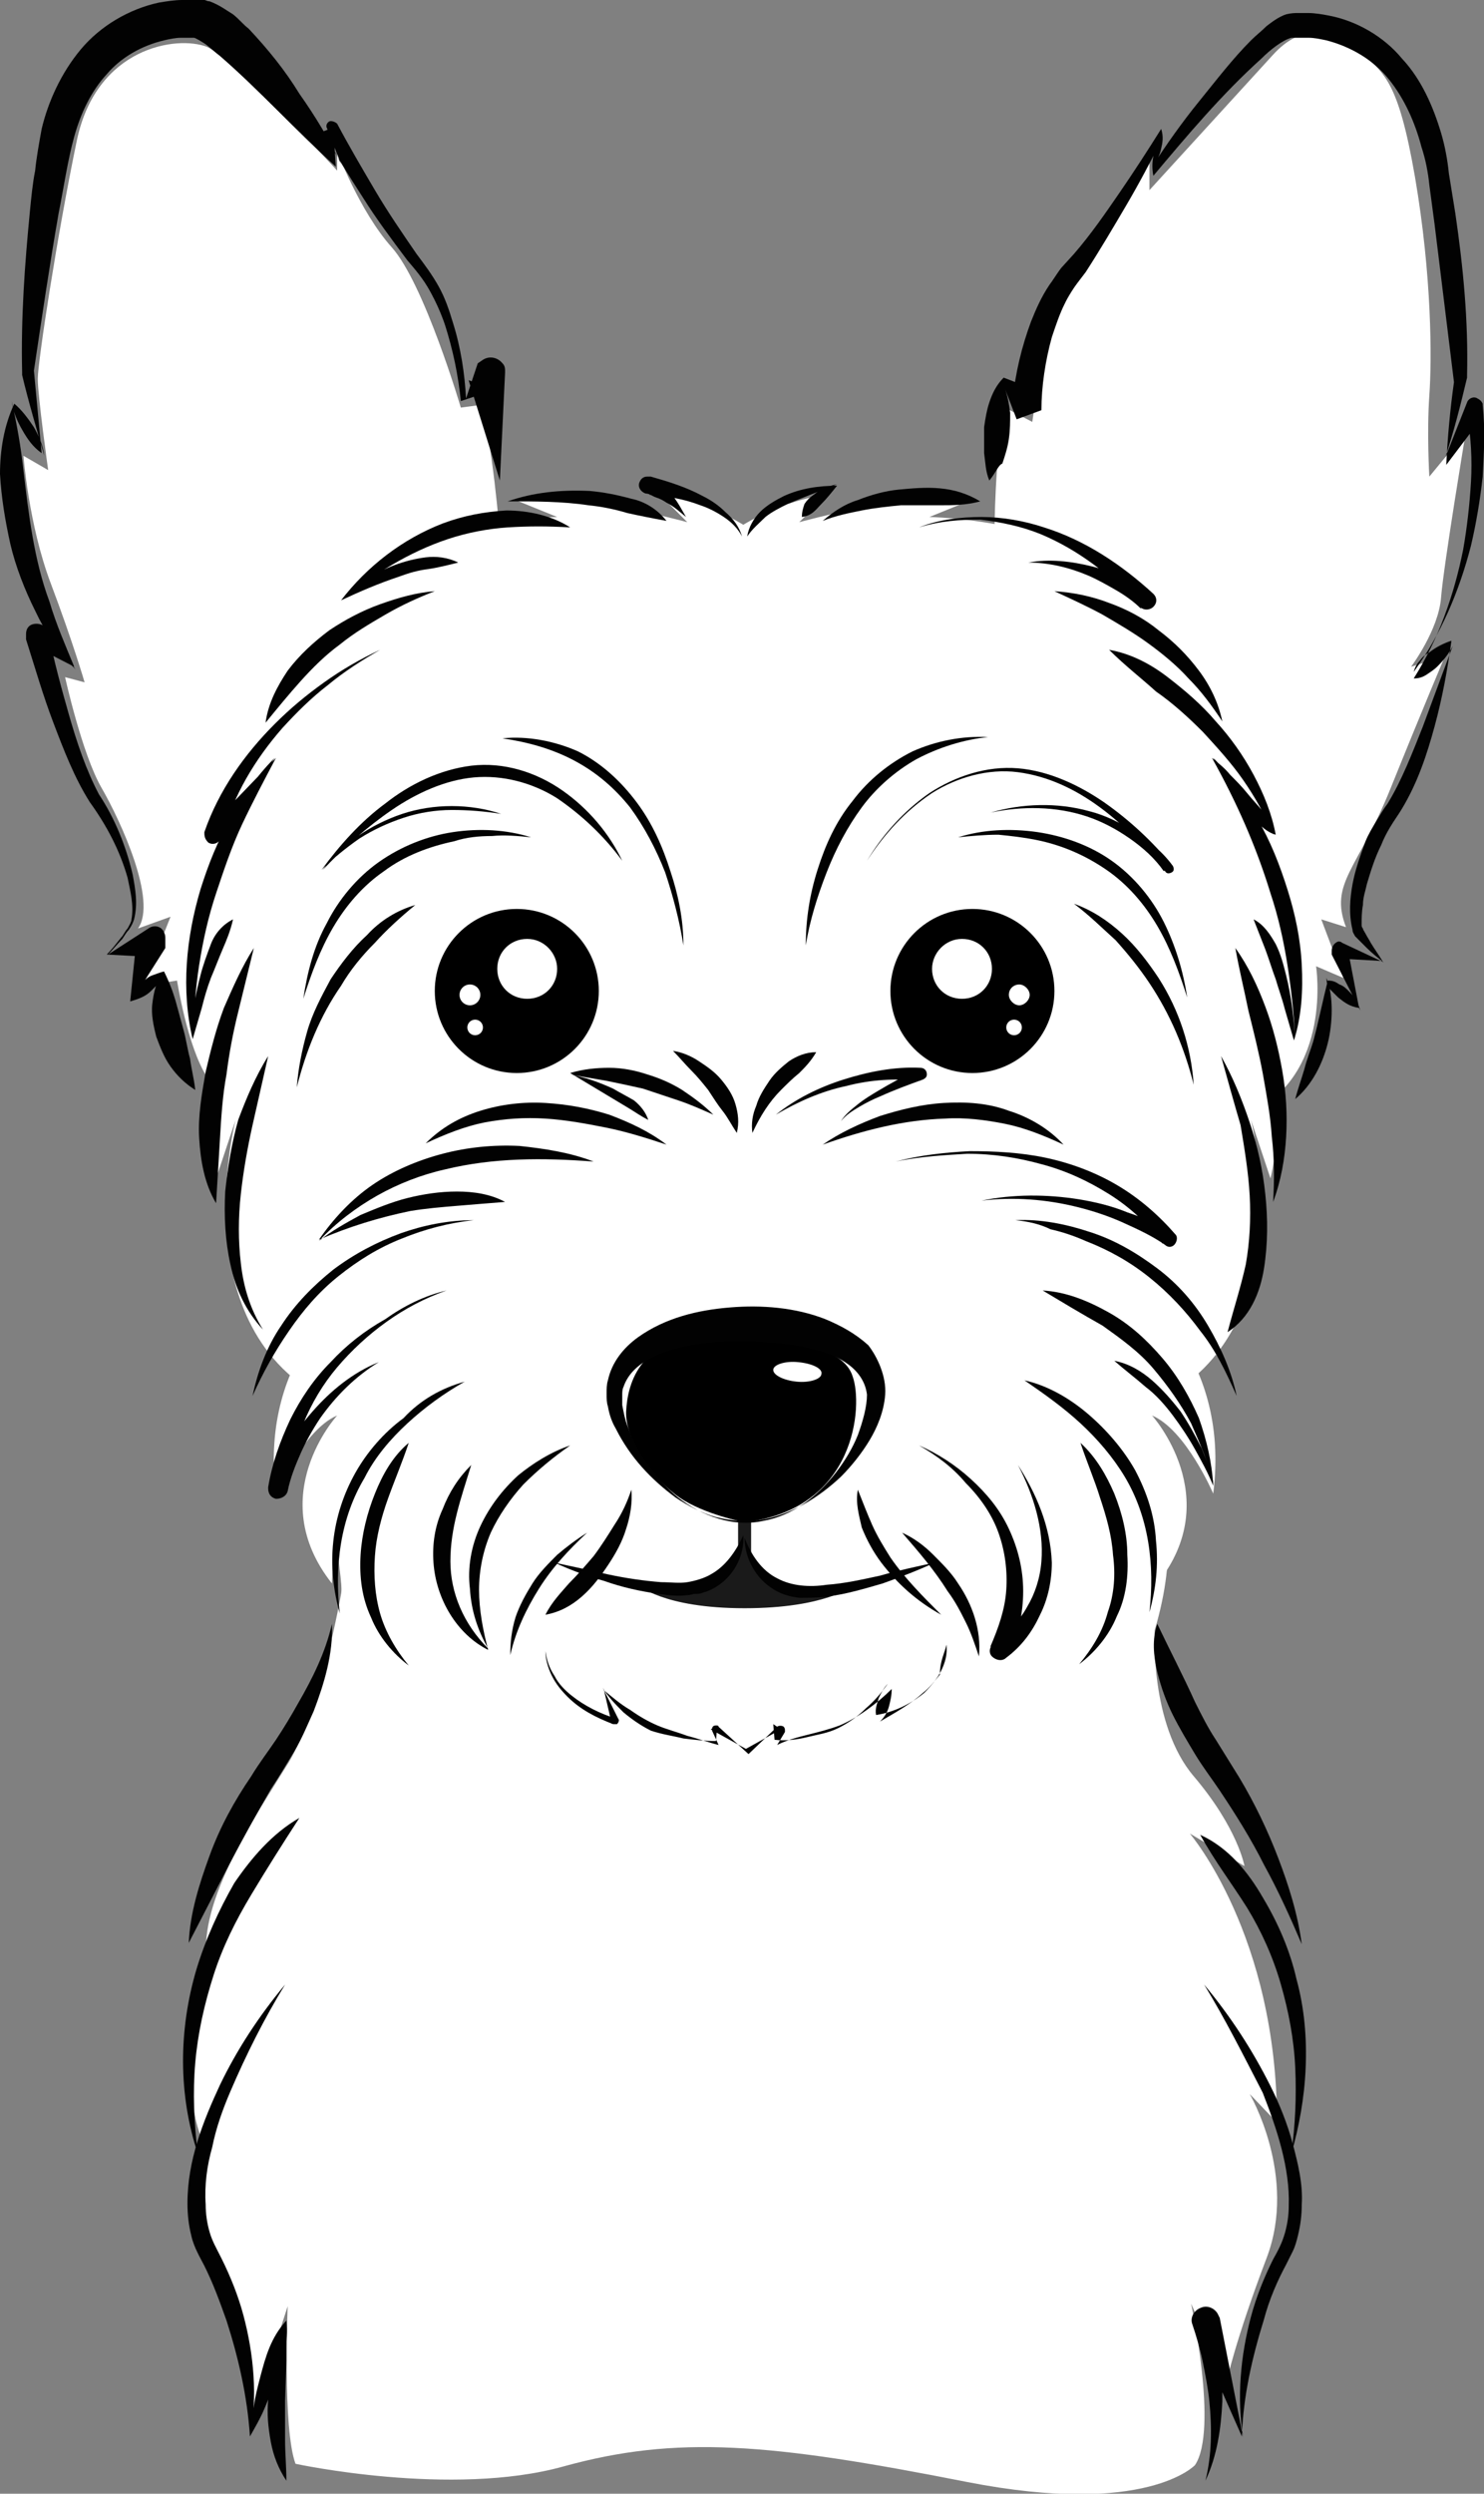 <?xml version="1.0" encoding="utf-8"?>
<!-- Generator: Adobe Illustrator 24.0.2, SVG Export Plug-In . SVG Version: 6.00 Build 0)  -->
<svg version="1.1" id="Layer_1" xmlns="http://www.w3.org/2000/svg" xmlns:xlink="http://www.w3.org/1999/xlink" x="0px" y="0px"
	 viewBox="0 0 114 191.5" style="enable-background:new 0 0 114 191.5;" xml:space="preserve">
<rect x="0" y="0" width="114" height="191.5" fill="#808080" stroke="none"/>
<style type="text/css">
	.st0{fill:#FFFFFF;}
	.st1{fill:#1A1A1A;}
	.st2{fill:#020202;}
</style>
<g>
	<path class="st0" d="M22.7,189.2c-1-2.7-0.6-12.1-0.6-12.1l-2.8,8.7c0,0-0.2-8.5-2.5-12.4c-2.4-3.9-1-8.4-1-8.4
		c-2.7-5.7,0.1-14.4,0.1-14.4c-0.7-4.6,3.7-11.1,6.3-15.3c2.5-4.2,4-12.9,4-12.9c0.3-1.3-1.8-8.2,1-13.8h58.2c0,0,6.9,4.5,3.3,16.6
		c0,0-0.4,7.2,3,11.2s3.9,6.9,3.9,6.9l-4.2-2.5c0,0,6.7,7.8,6.7,22.2l-2.1-2.2c0,0,3.7,6.3,1.3,12.6s-3.1,9.6-3.1,9.6l-2.7-6.1
		c0,0,2.1,9.7,0.3,12.4c0,0-3.7,4-17.5,1.3c-15.2-3-22.3-3.6-31-1.2C34.7,191.8,22.7,189.2,22.7,189.2z"/>
	<g>
		<path class="st0" d="M76.4,40.8c0,0,0-5.7,0.8-9.5l2.1,1.1c0,0,0.8-6.1,2.6-9.3c1.9-3.2,6.4-10.6,6.4-10.6v2.1
			c0,0,7.4-8.1,9.5-10.4s4.3-2.1,6.4-0.4s3.2,2.3,4.5,9.8c1.3,7.6,1.3,14,1.1,16.8s0,6.2,0,6.2l2.8-3.4c0,0-1.7,10.2-1.9,12.7
			s-2.3,5.3-2.3,5.3l2.6-0.8c0,0-1.7,4-4.2,10.2s-4.7,7.2-3.4,10.6l-1.9-0.6l1.7,4.5l-2.1-0.9c0,0,1.3,8.3-5.1,11.3L76.4,40.8z"/>
		<path class="st0" d="M38.4,41.1c0,0-0.6-7.6-1.5-10l-1.5,0.2c0,0-2.8-9.5-5.3-12.3s-4.2-7.4-4.2-7.4v1.5c0,0-7.8-8.5-10-9.5
			c-2.3-0.9-8.5,0-10,7.2s-3,17-3,18.3s0.8,7,0.8,7L1.8,35c0,0,0.4,5.3,2.1,9.8s2.6,7.6,2.6,7.6L5,52c0,0,1.3,5.9,2.8,8.5
			s4.3,8.7,2.8,10.8l2.5-0.9L11,75.7l2.6-0.4c0,0,0.8,5.1,2.3,7.4s5.3,6.8,5.3,6.8L38.4,41.1z"/>
		<path class="st0" d="M40.9,115.9c0,0-1.9,11.8,5.8,15.5l-0.7-2.5c0,0,3.7,3.6,8.7,4.2l-0.7-2l3.1,2.6l3.1-2.4l-0.4,1.5
			c0,0,4.7-0.3,8.4-3.8l-0.4,1.9c0,0,6.3-1.2,5.6-15.5L40.9,115.9z"/>
		<path class="st0" d="M94.8,61.4l3.2,2.5C96.3,58.8,86.8,51,86.8,51l6.8,3.6C91,45.7,79,43.3,79,43.3c3.2-0.6,6.4,1.1,6.4,1.1
			c-3.6-4.5-14-4.7-14-4.7l3.2-1.3c-4.2-0.8-13.2,1.7-13.2,1.7l2.1-2.1c-3.4,0.4-6.4,2.3-6.4,2.3s-3-1.9-6.4-2.3l2.1,2.1
			c0,0-9.1-2.5-13.2-1.7l3.2,1.3c0,0-10.4,0.2-14,4.7c0,0,3.2-1.7,6.4-1.1c0,0-11.9,2.5-14.6,11.3l6.8-3.6c0,0-9.5,7.8-11.2,12.9
			l3.2-2.5c0,0-4.9,11.5-4.5,17l3.6-6.6c0,0-3.8,10.4-1.9,18.7l1.5-4.5c0,0-4.2,16.1,7.2,21.6h31.9h31.7c11.3-5.5,7.2-21.6,7.2-21.6
			l1.5,4.5c1.9-8.3-1.9-18.7-1.9-18.7l3.6,6.6C99.7,72.9,94.8,61.4,94.8,61.4z"/>
		<path class="st0" d="M86.8,98.8c3.4,1.3,7.2,5.9,7.2,5.9C88.7,92.4,76.8,92,76.8,92c6.4-1.1,12.7,2.6,12.7,2.6
			c-5.3-7.9-18.7-6.1-18.7-6.1c3.2-1.9,9.8-1.7,9.8-1.7c-7-5.9-16.8-0.4-16.8-0.4c1.3-2.5,6.4-4.2,6.4-4.2c-4.9-0.4-9.6,2.3-9.6,2.3
			l2.8-3c-3.8,1.3-6.2,5.5-6.2,5.5s-2.4-4.2-6.2-5.5l2.8,3c0,0-4.7-2.6-9.6-2.3c0,0,5.1,1.7,6.4,4.2c0,0-9.8-5.5-16.8,0.4
			c0,0,6.6-0.2,9.8,1.7c0,0-13.4-1.9-18.7,6.1c0,0,6.2-3.8,12.7-2.6c0,0-11.9,0.4-17.2,12.7c0,0,3.8-4.5,7.2-5.9
			c0,0-7.8,4.9-6.4,15.9c0,0,2.1-4.9,4.7-6c0,0-5.7,6.2-0.4,12.9c0,0,0-7.2,4.3-9.8c0,0-5.3,11,1.1,15.3c0,0-2.1-7.8,2.1-11.7
			c0,0-3.6,6.4,1.7,9.8c0,0-1.9-5.5,0.9-8.5c0,0-2.3,7.2,1.7,10c0,0,0.6-3.8,1.9-5.1c0,0-0.6,3.2,0,4.3c0,0,7.6-3.4,9.1-9.5
			c0,0-1.5,6.6-2.8,7.6c0,0,9-7.6,11.7-7.1c2.6-0.6,11.7,7.1,11.7,7.1c-1.3-0.9-2.8-7.6-2.8-7.6c1.5,6.1,9.1,9.5,9.1,9.5
			c0.6-1.1,0-4.3,0-4.3c1.3,1.3,1.9,5.1,1.9,5.1c4-2.8,1.7-10,1.7-10c2.8,3,0.9,8.5,0.9,8.5c5.3-3.4,1.7-9.8,1.7-9.8
			c4.2,4,2.1,11.7,2.1,11.7c6.4-4.3,1.1-15.3,1.1-15.3c4.3,2.6,4.3,9.8,4.3,9.8c5.3-6.6-0.4-12.9-0.4-12.9c2.6,1.1,4.7,6,4.7,6
			C94.6,103.7,86.8,98.8,86.8,98.8z"/>
		<path class="st1" d="M56.7,116.8v2.5c0,0-1.5,4.1-7.7,2.4c0,0,1.9,1.8,8.2,1.8c6.2,0,8.3-1.7,8.3-1.7s-5.7,2.1-7.8-2.4v-2.7
			L56.7,116.8z"/>
		<path d="M57.2,116.9c0,0-3.1-0.6-5-1.9s-4.2-4.4-4.1-6.6s1.1-5.9,6.8-5.8s9.9,0.8,10.6,3.1C66.3,107.9,65.8,115.9,57.2,116.9z"/>
		<path class="st0" d="M63.1,105.5c0,0.4-0.9,0.7-1.9,0.6s-1.8-0.5-1.8-0.9s0.9-0.7,1.9-0.6C62.4,104.7,63.2,105.1,63.1,105.5z"/>
	</g>
	<g>
		<g>
			<circle cx="39.7" cy="76.1" r="6.3"/>
			<path class="st0" d="M42.8,74.4c0,1.3-1,2.3-2.3,2.3s-2.3-1-2.3-2.3s1-2.3,2.3-2.3S42.8,73.2,42.8,74.4z"/>
			<circle class="st0" cx="36.1" cy="76.4" r="0.8"/>
			<circle class="st0" cx="36.5" cy="78.9" r="0.6"/>
		</g>
		<g>
			<path class="st2" d="M68,107.1c-0.1,1.3-0.6,2.5-1.2,3.5s-1.4,2-2.2,2.8c-1.7,1.6-3.8,2.9-6.1,3.3c-1.1,0.2-2.3,0.1-3.5-0.2
				c-1.1-0.3-2.2-0.9-3.1-1.5c-1.9-1.4-3.5-3.1-4.6-5.3c-0.3-0.5-0.5-1.1-0.6-1.7c-0.1-0.3-0.1-0.6-0.1-1c0-0.3,0-0.7,0.1-1
				c0.3-1.4,1.2-2.5,2.3-3.3c2.1-1.5,4.6-2.1,7.1-2.3c2.4-0.2,5,0,7.3,0.9c1.2,0.5,2.3,1.1,3.3,2C67.4,104.2,68.1,105.7,68,107.1
				L68,107.1z M66.6,107.1c-0.1-0.9-0.6-1.7-1.4-2.3c-0.8-0.6-1.8-1-2.8-1.2c-1-0.3-2.1-0.4-3.2-0.5c-0.5,0-1.1-0.1-1.6-0.1h-0.8
				c-0.3,0-0.5,0-0.8,0c-2.2,0.1-4.4,0.4-6.2,1.4c-0.9,0.5-1.6,1.2-1.9,2.1c-0.1,0.2-0.1,0.4-0.1,0.7c0,0.2,0,0.5,0,0.7
				c0.1,0.5,0.2,1.1,0.4,1.6c0.4,1.1,0.9,2.1,1.6,3s1.4,1.8,2.3,2.5c1.8,1.4,4.2,2.3,6.5,1.8c2.3-0.4,4.2-1.9,5.6-3.7
				c0.7-0.9,1.3-1.9,1.7-2.9C66.3,109.1,66.6,108,66.6,107.1L66.6,107.1z"/>
			<path class="st2" d="M54.8,85.6c-0.9-0.4-1.8-0.8-2.7-1.1c-0.9-0.3-1.8-0.6-2.7-0.9c-0.9-0.2-1.8-0.4-2.8-0.6l-2.9-0.5l0,0l0,0
				c1.2,0.2,2.3,0.6,3.4,1.1c0.5,0.3,1.1,0.6,1.6,0.9c0.5,0.4,0.9,0.9,1.1,1.5l0,0l0,0c-0.6-0.3-1-0.6-1.5-0.9s-1-0.6-1.5-0.9
				c-1-0.6-2-1.2-3-1.8l0,0l0,0l0,0c1-0.3,2-0.4,3-0.4s2,0.2,2.9,0.5c1,0.3,1.9,0.7,2.7,1.2C53.3,84.3,54.1,84.9,54.8,85.6
				L54.8,85.6L54.8,85.6z"/>
			<path class="st2" d="M51.2,87.9c-1.5-0.5-3.1-1-4.6-1.3s-3.1-0.6-4.7-0.7s-3.1,0-4.7,0.3c-1.5,0.3-3,0.9-4.5,1.6l0,0l0,0
				c1.2-1.2,2.6-2,4.2-2.5s3.3-0.7,5-0.6s3.3,0.4,4.9,0.9C48.4,86.2,49.9,86.9,51.2,87.9L51.2,87.9L51.2,87.9z"/>
			<path class="st2" d="M45.6,89.2c-3.9-0.3-7.7-0.3-11.4,0.6c-1.8,0.4-3.6,1.1-5.2,2s-3.2,2.1-4.5,3.5l0,0l0,0c1-0.8,2.1-1.4,3.2-2
				c1.2-0.5,2.4-1,3.6-1.3c1.2-0.3,2.5-0.5,3.8-0.5s2.6,0.2,3.7,0.8l0,0l0,0c-1.3,0.1-2.5,0.2-3.7,0.3c-1.2,0.1-2.4,0.2-3.6,0.4
				c-2.4,0.5-4.7,1.2-7,2.2l0,0l0,0l0,0c1.1-1.6,2.5-3.1,4.1-4.2s3.5-1.9,5.4-2.4s3.9-0.7,5.9-0.6C41.8,88.2,43.8,88.5,45.6,89.2
				L45.6,89.2L45.6,89.2z"/>
			<path class="st2" d="M36.4,93.7c-1.9,0.2-3.8,0.7-5.5,1.4c-1.8,0.7-3.4,1.7-4.9,2.9c-1.5,1.2-2.7,2.6-3.8,4.2
				c-1.1,1.6-2,3.2-2.8,5l0,0l0,0c0.4-1.9,1.1-3.8,2.2-5.4c1.1-1.7,2.5-3.1,4-4.3c1.6-1.2,3.3-2.1,5.2-2.8
				C32.5,94.1,34.4,93.7,36.4,93.7L36.4,93.7L36.4,93.7z"/>
			<path class="st2" d="M34.3,99.1c-1.7,0.6-3.2,1.4-4.6,2.4s-2.7,2.2-3.8,3.5c-2.2,2.6-3.5,5.9-3.8,9.3l0,0l-1.4-0.3
				c0.4-1.1,0.9-2,1.4-3c0.5-0.9,1.2-1.8,1.9-2.6c1.4-1.6,3.1-3,5.1-3.8l0,0l0,0c-1.8,1.1-3.3,2.6-4.5,4.3c-0.6,0.9-1.1,1.8-1.5,2.7
				c-0.4,0.9-0.8,1.9-1,2.9c-0.1,0.4-0.5,0.6-0.9,0.6c-0.4-0.1-0.6-0.4-0.6-0.8v-0.1l0,0c0.3-1.8,0.9-3.5,1.7-5.2
				c0.8-1.6,1.8-3.1,3.1-4.4c1.2-1.3,2.6-2.4,4.2-3.3C31,100.3,32.6,99.5,34.3,99.1L34.3,99.1L34.3,99.1z"/>
			<path class="st2" d="M35.7,106.1c-1.6,0.9-3.1,2-4.4,3.2s-2.5,2.6-3.3,4.2c-0.9,1.5-1.5,3.2-1.8,5s-0.3,3.6-0.1,5.4l0,0l0,0
				c-0.5-1.8-0.7-3.6-0.5-5.5s0.8-3.7,1.7-5.3c0.9-1.6,2.2-3.1,3.7-4.2C32.3,107.5,33.9,106.6,35.7,106.1
				C35.7,106,35.7,106,35.7,106.1C35.7,106,35.7,106.1,35.7,106.1z"/>
			<path class="st2" d="M43.8,111c-1.3,0.9-2.5,1.9-3.6,3c-1,1.1-1.9,2.4-2.5,3.7c-0.6,1.4-0.9,2.9-0.9,4.4s0.3,3.1,0.7,4.6l0,0l0,0
				l0,0c-2.4-1.2-4-3.9-4.2-6.7c-0.1-1.4,0.1-2.8,0.7-4.1c0.5-1.3,1.2-2.4,2.2-3.4l0,0l0,0c-0.4,1.3-0.8,2.5-1.1,3.7
				s-0.5,2.4-0.5,3.7c0,2.4,1,4.8,2.9,6.7l0,0l0,0c-0.8-1.4-1.3-2.9-1.4-4.6c-0.2-1.6,0.1-3.3,0.8-4.8s1.7-2.8,2.9-3.9
				C40.9,112.4,42.3,111.5,43.8,111L43.8,111L43.8,111z"/>
			<path class="st2" d="M48.5,114.4c0.1,1-0.1,2.1-0.4,3c-0.3,1-0.8,1.9-1.4,2.8c-0.6,0.9-1.2,1.7-2,2.4s-1.7,1.2-2.8,1.4l0,0l0,0
				c0.5-1,1.2-1.7,1.8-2.4c0.7-0.7,1.3-1.4,1.9-2.1c0.6-0.8,1.1-1.6,1.6-2.4C47.8,116.2,48.2,115.3,48.5,114.4L48.5,114.4
				L48.5,114.4z"/>
			<path class="st2" d="M45.1,117.7c-1.4,1.3-2.7,2.7-3.7,4.3s-1.8,3.3-2.2,5.1l0,0l0,0c0-1,0.1-1.9,0.4-2.9
				c0.3-0.9,0.8-1.8,1.3-2.6s1.2-1.5,1.9-2.2C43.5,118.8,44.3,118.2,45.1,117.7L45.1,117.7L45.1,117.7z"/>
			<path class="st2" d="M31.4,110.8c-0.5,1.5-1.1,2.9-1.6,4.3s-0.9,2.9-1,4.4s0,3,0.4,4.4s1.2,2.8,2.2,4l0,0l0,0
				c-1.2-0.9-2.3-2.2-2.9-3.7c-0.7-1.5-0.9-3.1-0.8-4.8c0.1-1.6,0.5-3.2,1.1-4.7C29.4,113.2,30.2,111.8,31.4,110.8L31.4,110.8
				L31.4,110.8z"/>
			<path class="st2" d="M56.6,87c-0.4-0.6-0.7-1.2-1.1-1.7s-0.7-1-1.1-1.6c-0.4-0.5-0.8-1-1.3-1.5s-0.9-1-1.4-1.5l0,0l0,0
				c0.7,0.1,1.4,0.4,2,0.8s1.2,0.8,1.7,1.4s0.9,1.2,1.1,1.9C56.7,85.5,56.8,86.2,56.6,87L56.6,87L56.6,87z"/>
			<path class="st2" d="M52.5,72.6c-0.3-1.9-0.8-3.8-1.4-5.6c-0.7-1.8-1.6-3.5-2.7-5c-1.2-1.5-2.6-2.7-4.3-3.6
				c-1.7-0.9-3.5-1.4-5.5-1.7l0,0l0,0c1.9-0.2,4,0.2,5.8,1c1.8,0.9,3.3,2.3,4.5,3.9s2,3.4,2.6,5.3C52.1,68.7,52.5,70.6,52.5,72.6
				L52.5,72.6L52.5,72.6z"/>
			<path class="st2" d="M47.8,66.1c-1.4-1.9-3.1-3.5-5-4.8c-1.9-1.2-4.2-1.8-6.4-1.6s-4.4,1.2-6.3,2.5s-3.7,2.9-5.3,4.6l0,0l0,0l0,0
				c0.7-1,1.7-1.9,2.7-2.6c1-0.7,2.2-1.3,3.4-1.7s2.5-0.6,3.8-0.6s2.6,0.2,3.8,0.6l0,0l0,0c-1.3-0.2-2.5-0.3-3.8-0.3
				c-1.2,0-2.5,0.2-3.7,0.6s-2.3,0.9-3.4,1.6c-1,0.7-2,1.5-2.9,2.4l0,0l0,0c1.4-1.9,3-3.7,4.9-5.1c1.9-1.5,4.2-2.6,6.6-2.9
				c2.5-0.3,5,0.5,7,1.9C45.2,62.1,46.8,64,47.8,66.1L47.8,66.1L47.8,66.1z"/>
			<path class="st2" d="M40.8,64.3c-1-0.1-2-0.2-3-0.1c-1,0-2,0.1-2.9,0.4c-1.9,0.4-3.8,1.1-5.4,2.3c-1.6,1.1-2.9,2.6-3.9,4.3
				c-1,1.7-1.7,3.6-2.3,5.5l0,0l0,0c0.3-2,0.8-4,1.8-5.8c0.9-1.8,2.3-3.5,4-4.7s3.7-2,5.7-2.3C36.8,63.6,38.9,63.7,40.8,64.3
				C40.9,64.3,40.9,64.3,40.8,64.3C40.9,64.3,40.9,64.3,40.8,64.3z"/>
			<path class="st2" d="M31.9,69.5c-1.1,0.9-2.2,1.9-3.1,2.9c-1,1-1.9,2.1-2.6,3.3c-1.6,2.3-2.7,5-3.4,7.8l0,0l0,0
				c0.1-1.4,0.4-2.9,0.8-4.3s1.1-2.7,1.8-4c0.8-1.2,1.7-2.4,2.8-3.4C29.2,70.7,30.5,69.9,31.9,69.5C31.9,69.4,31.9,69.4,31.9,69.5
				C31.9,69.4,31.9,69.5,31.9,69.5z"/>
			<path class="st2" d="M57,41.2c-0.3-0.6-0.8-1.1-1.4-1.5s-1.2-0.7-1.8-0.9c-1.3-0.5-2.6-0.7-3.9-0.8l0,0l0.4-1.3
				c0.3,0.2,0.5,0.5,0.8,0.7c0.2,0.2,0.4,0.5,0.6,0.7c0.4,0.5,0.7,1.1,1,1.6l0,0l0,0c-0.5-0.4-0.9-0.8-1.5-1.1
				c-0.3-0.2-0.5-0.3-0.8-0.4c-0.3-0.1-0.5-0.3-0.8-0.3c-0.3-0.1-0.6-0.4-0.5-0.8c0.1-0.3,0.3-0.5,0.6-0.5H50l0,0
				c1.4,0.4,2.7,0.8,4,1.5c0.6,0.3,1.2,0.7,1.7,1.2C56.4,39.9,56.8,40.5,57,41.2L57,41.2L57,41.2z"/>
			<path class="st2" d="M51.2,40c-1.1-0.2-2.1-0.4-3-0.6c-1-0.3-2-0.5-3-0.6c-2-0.3-4.1-0.3-6.2-0.3l0,0l0,0c2-0.7,4.1-0.9,6.3-0.8
				c1.1,0.1,2.1,0.3,3.2,0.6C49.5,38.5,50.5,39.1,51.2,40L51.2,40L51.2,40z"/>
			<path class="st2" d="M43.8,40.5c-1.7-0.1-3.2-0.1-4.8,0c-1.5,0.1-3.1,0.4-4.6,0.9c-3,1-5.7,2.7-8.2,4.7l0,0l0,0
				c0.6-0.6,1.2-1.1,1.9-1.6c0.7-0.4,1.4-0.8,2.2-1.1c0.8-0.3,1.6-0.5,2.4-0.6s1.7,0,2.5,0.4l0,0l0,0c-0.8,0.2-1.6,0.4-2.3,0.5
				c-0.8,0.1-1.5,0.3-2.3,0.6c-1.5,0.5-2.9,1.1-4.4,1.8l0,0l0,0l0,0c2-2.6,4.7-4.7,7.8-5.9c1.6-0.6,3.2-0.9,4.9-1
				C40.6,39.2,42.4,39.6,43.8,40.5L43.8,40.5L43.8,40.5z"/>
			<path class="st2" d="M33.4,45.4c-1.3,0.5-2.6,1.1-3.8,1.8c-1.2,0.7-2.4,1.4-3.5,2.3c-1.1,0.8-2.1,1.8-3,2.8s-1.8,2.1-2.7,3.2l0,0
				l0,0c0.2-1.5,0.9-2.8,1.7-4c0.9-1.2,2-2.2,3.2-3.1c1.2-0.8,2.5-1.5,3.9-2C30.6,45.9,32,45.5,33.4,45.4L33.4,45.4L33.4,45.4z"/>
			<path class="st2" d="M29.2,49.9c-1.4,0.8-2.8,1.7-4,2.7c-1.3,1-2.4,2.1-3.5,3.3c-2.1,2.4-3.8,5.2-4.6,8.3l0,0L16,63.6l5.2-5.4
				l0,0l0,0c-0.9,1.7-1.8,3.4-2.6,5.1c-0.8,1.7-1.4,3.5-2,5.3s-1,3.6-1.3,5.5s-0.4,3.8-0.5,5.7l0,0l0,0c0-0.8,0-1.7,0.1-2.5
				s0.3-1.6,0.5-2.4s0.5-1.6,0.8-2.4c0.3-0.8,0.9-1.5,1.7-1.9l0,0l0,0c-0.2,0.9-0.5,1.6-0.8,2.3c-0.3,0.7-0.6,1.5-0.9,2.2
				c-0.3,0.8-0.5,1.5-0.7,2.3l-0.7,2.4l0,0l0,0l0,0c-0.9-3.8-0.5-7.8,0.6-11.5c0.6-1.9,1.3-3.7,2.3-5.4c0.9-1.7,2-3.3,3.4-4.7l0,0
				l-4.2,6.3c-0.2,0.3-0.6,0.4-0.9,0.2c-0.2-0.2-0.3-0.4-0.3-0.7v-0.1l0,0c1.1-3.2,3.1-6,5.4-8.3c1.2-1.2,2.4-2.2,3.8-3.2
				C26.3,51.4,27.7,50.6,29.2,49.9L29.2,49.9L29.2,49.9z"/>
			<path class="st2" d="M19.5,72.8c-0.4,1.6-0.8,3.3-1.2,4.9s-0.7,3.2-0.9,4.8c-0.3,1.6-0.4,3.2-0.5,4.9l-0.3,5l0,0l0,0
				c-0.9-1.5-1.2-3.3-1.3-5s0.2-3.4,0.5-5.1c0.4-1.7,0.8-3.3,1.4-4.9C17.9,75.8,18.6,74.2,19.5,72.8L19.5,72.8L19.5,72.8z"/>
			<path class="st2" d="M20.6,81.1l-1.2,5.3c-0.4,1.8-0.7,3.5-0.9,5.3s-0.2,3.6,0,5.3c0.2,1.8,0.7,3.5,1.7,5.1l0,0l0,0
				c-1.3-1.4-2.1-3.1-2.5-5c-0.4-1.8-0.5-3.7-0.4-5.6c0.2-1.9,0.5-3.7,1-5.5C18.9,84.4,19.6,82.7,20.6,81.1L20.6,81.1L20.6,81.1z"/>
			<path class="st2" d="M38.4,36.9L36,29.2l2.1,0.7l0,0l-2.7,0.9l0,0l0,0l0,0l0,0c-0.2-2-0.6-3.9-1.2-5.8c-0.3-0.9-0.7-1.8-1.2-2.7
				s-1.1-1.6-1.7-2.3c-1.2-1.6-2.4-3.2-3.4-4.8c-1.1-1.7-2.1-3.3-3.1-5.1l0.8-0.3l0,0l0.2,3l0,0l0,0l0,0c-3.1-2.8-5.9-5.9-8.9-8.5
				c-0.4-0.3-0.7-0.6-1.1-0.9c-0.3-0.2-0.8-0.5-0.9-0.5l0,0l0,0h-0.1h-0.3c-0.2,0-0.4,0-0.6,0c-0.4,0-0.9,0.1-1.3,0.2
				c-1.7,0.4-3.3,1.3-4.4,2.6c-1.2,1.3-2,3-2.5,4.8s-0.8,3.9-1.2,5.9c-0.7,4-1.3,8.1-1.9,12.1v-0.1c0.2,2.1,0.4,4.3,0.6,6.4l0,0l0,0
				l0,0c-0.7-0.5-1.1-1.1-1.5-1.8S1,31.6,0.9,30.8l0,0l0,0c0.4,1.8,0.7,3.5,0.9,5.3c0.2,1.7,0.4,3.4,0.7,5.1c0.3,1.7,0.7,3.4,1.3,5
				c0.5,1.7,1.2,3.3,1.9,5l0,0l0,0l0,0l-3.5-1.8l1.5-0.9l0,0c0.4,2.1,1,4.3,1.6,6.4s1.3,4.2,2.3,6.1c1.2,1.8,2.1,4,2.6,6.2
				c0.2,1.1,0.4,2.2,0.1,3.4c-0.1,0.3-0.2,0.5-0.4,0.8c-0.2,0.2-0.3,0.4-0.5,0.7c-0.4,0.4-0.7,0.8-1.1,1.2l0,0l0,0l3.1-2
				c0.4-0.3,1-0.2,1.2,0.3c0.1,0.2,0.1,0.3,0.1,0.5v0.7l0,0l-2.6,4.1l0,0l0,0c0.2-0.6,0.5-1.1,0.9-1.5c0.2-0.2,0.4-0.4,0.7-0.5
				s0.5-0.2,0.9-0.3l0,0l0,0l0,0l0,0c0.4,0.8,0.7,1.6,0.9,2.3c0.2,0.7,0.4,1.5,0.6,2.2c0.2,0.7,0.3,1.5,0.5,2.2
				c0.1,0.8,0.3,1.5,0.4,2.4l0,0l0,0c-0.8-0.5-1.4-1.1-1.9-1.8c-0.5-0.7-0.8-1.5-1.1-2.3c-0.2-0.8-0.4-1.7-0.3-2.5
				c0.1-0.9,0.3-1.7,0.8-2.5l0,0l0,0c-0.1,0.4-0.2,0.6-0.3,0.9c-0.2,0.2-0.4,0.4-0.6,0.6c-0.4,0.4-0.9,0.6-1.6,0.8l0,0l0,0l0,0
				l0.5-4.9l0,0l1.4,1.5l-3.7-0.2l0,0l0,0l0,0c0.4-0.4,0.7-0.8,1.1-1.3c0.2-0.2,0.3-0.5,0.5-0.7c0.1-0.2,0.3-0.5,0.3-0.7
				c0.2-1.1-0.1-2.2-0.3-3.2c-0.6-2.1-1.6-4-2.9-5.8c-1.2-1.9-2-4-2.8-6.1S2.7,51.3,2,49.1l0,0v-0.4c0-0.5,0.3-0.8,0.8-0.8
				c0.3,0,0.5,0.1,0.7,0.3l2.3,3.2l0,0l0,0c-1.3-1.3-2.3-2.8-3.1-4.5c-0.8-1.6-1.5-3.4-1.9-5.1C0.4,40,0.1,38.2,0,36.4
				c0-1.8,0.3-3.7,1.1-5.4l0,0l0,0l0,0c0.6,0.5,1.1,1.2,1.5,1.8C3,33.5,3.3,34.2,3.4,35l0,0l0,0c-0.6-2.1-1.2-4.1-1.7-6.2
				c0,0,0,0,0-0.1v-0.1c-0.1-4.2,0.2-8.3,0.6-12.4c0.1-1,0.2-2.1,0.4-3.1c0.1-1,0.3-2.1,0.5-3.2c0.5-2.1,1.5-4.3,3-6.1
				s3.7-3.1,6-3.6C12.8,0.1,13.4,0,14,0c0.3,0,0.6,0,0.9,0h0.5h0.1h0.2c0.1,0,0.2,0.1,0.4,0.1c0.8,0.3,1.3,0.7,1.8,1
				c0.5,0.4,0.8,0.8,1.2,1.1c1.5,1.6,2.8,3.2,3.9,5c1.2,1.7,2.3,3.5,3.2,5.4l0,0l0,0l-1.1-2.8l0,0l0,0c-0.1-0.2,0.1-0.5,0.3-0.5
				c0.2,0,0.4,0.1,0.5,0.2c0.9,1.7,1.9,3.4,2.9,5.1s2.1,3.3,3.2,4.9c0.6,0.8,1.2,1.6,1.7,2.5s0.8,1.8,1.1,2.8c0.6,1.9,0.9,3.9,1,5.8
				l0,0l0,0l0.9-2.7l0,0l0.3-0.2c0.5-0.4,1.2-0.3,1.6,0.2c0.2,0.2,0.2,0.4,0.2,0.7L38.4,36.9L38.4,36.9L38.4,36.9z"/>
			<path class="st2" d="M42.6,120c1.4,0.3,2.8,0.6,4.1,0.9c1.4,0.3,2.8,0.5,4.1,0.6c0.7,0,1.4,0.1,2,0s1.3-0.3,1.8-0.6
				c1.1-0.6,1.9-1.7,2.5-3l0,0l0,0c0.1,1.4-0.6,3-2,3.9c-0.3,0.2-0.7,0.4-1.1,0.5c-0.2,0.1-0.4,0.1-0.6,0.1s-0.4,0.1-0.6,0.1
				c-0.8,0.1-1.5,0-2.2-0.1c-1.4-0.2-2.8-0.5-4.2-1C45.3,121.1,43.9,120.6,42.6,120L42.6,120L42.6,120z"/>
			<path class="st2" d="M71.8,120c-1.3,0.6-2.6,1.1-4,1.6c-1.4,0.4-2.7,0.8-4.2,1c-0.7,0.1-1.5,0.1-2.2,0.1
				c-0.8-0.1-1.5-0.3-2.2-0.8c-1.3-0.9-2-2.4-2-3.8l0,0l0,0c0.5,1.3,1.3,2.5,2.5,3.1c1.1,0.6,2.5,0.7,3.8,0.5
				c1.4-0.1,2.7-0.4,4.1-0.7C69,120.6,70.4,120.3,71.8,120L71.8,120L71.8,120z"/>
			<path class="st2" d="M72.7,126.3c0.1,0.7-0.1,1.4-0.4,2c-0.3,0.6-0.8,1.2-1.3,1.7c-1.1,0.9-2.4,1.5-3.7,1.7l0,0l0,0l0,0l0,0
				c-0.1-0.5,0.1-0.9,0.2-1.3c0.2-0.4,0.4-0.8,0.7-1.1l0,0l0,0c-0.5,0.7-1,1.3-1.7,1.9c-0.6,0.6-1.3,1.1-2.1,1.5
				c-0.8,0.4-1.6,0.5-2.4,0.7s-1.7,0.3-2.5,0.2l0,0l0,0l0,0l-0.1-1.2l0,0l0.6,0.4l-2.7,1.5l0,0l-2.7-1.5l0.5-0.3l0,0l-0.1,1.2l0,0
				l0,0l0,0c-0.8,0-1.7-0.1-2.5-0.2c-0.8-0.2-1.6-0.3-2.5-0.6c-0.8-0.4-1.5-0.9-2.1-1.4c-0.6-0.6-1.2-1.2-1.6-1.9l0,0l0,0l1.2,2.4
				c0.1,0.1,0,0.3-0.1,0.4c-0.1,0-0.1,0-0.2,0h-0.1l0,0c-1.3-0.5-2.5-1.1-3.5-2.1c-0.5-0.5-0.9-1-1.2-1.6s-0.5-1.3-0.5-1.9l0,0l0,0
				c0.1,0.7,0.3,1.3,0.7,1.9c0.3,0.6,0.8,1.1,1.3,1.5c1,0.8,2.2,1.4,3.5,1.8l0,0l-0.4,0.4l-0.6-2.6l0,0l0,0l0,0
				c0.6,0.5,1.3,1.1,2,1.5c0.7,0.5,1.4,0.9,2.1,1.2s1.5,0.5,2.3,0.8c0.8,0.2,1.6,0.5,2.4,0.7l0,0l0,0l-0.5-1.1l0,0v-0.1
				c0-0.2,0.1-0.3,0.3-0.3c0.1,0,0.2,0,0.2,0.1l2.3,2.1l0,0l2.2-2.1c0.1-0.1,0.4-0.1,0.5,0s0.1,0.2,0.1,0.3v0.1l0,0l-0.6,1l0,0l0,0
				c0.8-0.4,1.6-0.6,2.4-0.8s1.6-0.4,2.4-0.7c0.7-0.3,1.4-0.7,2.1-1.2s1.3-1,1.9-1.6l0,0l0,0l0,0c0,0.5-0.1,0.9-0.2,1.3
				c-0.1,0.4-0.3,0.8-0.7,1.2l0,0l0,0c1.2-0.7,2.3-1.3,3.3-2.2c0.5-0.4,0.9-0.9,1.3-1.4C72.2,127.5,72.6,126.9,72.7,126.3
				L72.7,126.3L72.7,126.3z"/>
			<path class="st2" d="M59.6,85.6c1.5-1.2,3.3-2.1,5.2-2.7c1.9-0.6,3.9-1,5.9-0.9c0.3,0,0.5,0.2,0.5,0.5c0,0.2-0.1,0.3-0.3,0.4l0,0
				l0,0c-1.1,0.4-2.2,0.8-3.3,1.3c-0.5,0.2-1.1,0.5-1.6,0.8s-1,0.6-1.4,1.1l0,0l0,0c0.3-0.5,0.8-0.9,1.3-1.3s1-0.7,1.5-1
				c1-0.6,2.1-1.2,3.2-1.7l0,0l0.1,0.9c-1.9-0.2-3.8-0.1-5.7,0.4C63.1,83.8,61.3,84.6,59.6,85.6L59.6,85.6L59.6,85.6z"/>
			<path class="st2" d="M63.2,87.9c1.3-0.9,2.8-1.6,4.4-2.2c1.6-0.5,3.2-0.9,4.9-1c1.7-0.1,3.4,0,5,0.6c1.6,0.5,3.1,1.4,4.2,2.6l0,0
				l0,0c-1.5-0.7-3-1.3-4.5-1.6c-1.5-0.3-3.1-0.5-4.6-0.4C69.4,86,66.3,86.8,63.2,87.9L63.2,87.9L63.2,87.9z"/>
			<path class="st2" d="M68.8,89.2c1.9-0.5,3.8-0.7,5.7-0.8c1.9,0,3.9,0.1,5.8,0.5s3.8,1.1,5.5,2.1s3.2,2.3,4.5,3.8l0,0l0,0
				c0.2,0.2,0.1,0.6-0.1,0.8c-0.2,0.2-0.5,0.2-0.7,0c-1-0.7-2.1-1.2-3.2-1.7S84,93,82.8,92.7c-2.4-0.6-4.9-0.8-7.4-0.5l0,0l0,0
				c2.4-0.5,5-0.5,7.5-0.1c1.2,0.2,2.5,0.5,3.7,1c1.2,0.4,2.4,0.9,3.5,1.6l-0.8,0.8l0,0c-1.1-1.5-2.5-2.8-4.1-3.8s-3.3-1.8-5.2-2.3
				c-1.8-0.5-3.7-0.8-5.7-0.8C72.7,88.7,70.7,88.8,68.8,89.2L68.8,89.2L68.8,89.2z"/>
			<path class="st2" d="M78,93.7c1.9-0.1,3.9,0.3,5.7,0.9c1.9,0.6,3.6,1.6,5.2,2.8c1.6,1.2,2.9,2.7,3.9,4.4c1,1.7,1.8,3.5,2.2,5.4
				l0,0l0,0c-0.8-1.8-1.6-3.5-2.8-5c-1.1-1.5-2.4-2.9-3.9-4.1s-3.1-2.1-4.9-2.8c-0.9-0.4-1.8-0.7-2.7-0.9C79.9,94,79,93.8,78,93.7
				L78,93.7L78,93.7z"/>
			<path class="st2" d="M80.1,99.1c1.8,0.1,3.5,0.8,5.1,1.7c1.6,0.9,2.9,2.1,4.1,3.5s2.1,3,2.8,4.6c0.6,1.7,1,3.4,1.1,5.2l0,0l0,0
				l0,0c-0.4-1-0.9-1.9-1.4-2.8s-1.1-1.8-1.7-2.6c-0.6-0.8-1.3-1.6-2.1-2.2c-0.8-0.7-1.6-1.3-2.4-2l0,0l0,0c1.1,0.2,2.1,0.8,2.9,1.5
				s1.5,1.5,2.2,2.4c0.6,0.9,1.1,1.8,1.6,2.8c0.4,1,0.8,2,1,3l0,0l0,0c-0.4-1.7-1.1-3.3-1.8-4.9c-0.8-1.5-1.8-2.9-2.9-4.2
				c-1.1-1.3-2.5-2.3-3.9-3.3C83.1,100.9,81.6,100,80.1,99.1L80.1,99.1L80.1,99.1z"/>
			<path class="st2" d="M78.7,106c1.8,0.4,3.5,1.4,4.9,2.6s2.7,2.7,3.6,4.3c0.9,1.7,1.5,3.5,1.6,5.4c0.2,1.9,0,3.7-0.5,5.5l0,0l0,0
				c0.2-1.8,0.2-3.6-0.1-5.4c-0.3-1.8-0.9-3.5-1.8-5s-2.1-2.9-3.4-4.1C81.7,108.1,80.3,107.1,78.7,106C78.7,106.1,78.7,106,78.7,106
				L78.7,106z"/>
			<path class="st2" d="M70.6,111c1.4,0.6,2.8,1.5,4,2.6s2.2,2.3,2.9,3.8c0.7,1.5,1.1,3.1,1.1,4.8s-0.4,3.3-0.9,4.8l0,0l-1.2-1
				c0.9-0.6,1.8-1.5,2.4-2.6c0.6-1,1-2.2,1.1-3.5c0.2-2.5-0.6-5.1-1.8-7.4l0,0l0,0c1.4,2.2,2.5,4.7,2.6,7.5c0,1.4-0.3,2.8-0.9,4
				c-0.6,1.3-1.4,2.4-2.6,3.3c-0.3,0.3-0.8,0.2-1.1-0.1c-0.2-0.2-0.2-0.5-0.1-0.7v-0.1l0,0c0.6-1.4,1.1-2.8,1.2-4.3s-0.1-3-0.6-4.4
				s-1.4-2.7-2.5-3.8C73.2,112.7,72,111.8,70.6,111L70.6,111L70.6,111z"/>
			<path class="st2" d="M65.9,114.4c0.4,1,0.7,1.8,1.1,2.7s0.9,1.7,1.4,2.5c1.1,1.6,2.5,3,3.9,4.4l0,0l0,0c-1.8-1-3.3-2.3-4.6-4
				c-0.6-0.8-1.1-1.7-1.5-2.7C66,116.4,65.7,115.4,65.9,114.4L65.9,114.4L65.9,114.4z"/>
			<path class="st2" d="M69.3,117.7c0.9,0.4,1.7,1,2.4,1.7c0.7,0.7,1.4,1.4,1.9,2.2c1.1,1.6,1.8,3.6,1.6,5.6l0,0l0,0
				c-0.3-0.9-0.6-1.8-1-2.6s-0.8-1.6-1.4-2.4C71.8,120.6,70.6,119.2,69.3,117.7L69.3,117.7L69.3,117.7z"/>
			<path class="st2" d="M83,110.8c1.2,1.1,2,2.5,2.6,3.9c0.6,1.5,1,3.1,1,4.7c0.1,1.6-0.1,3.3-0.8,4.7c-0.6,1.5-1.7,2.8-2.9,3.7l0,0
				l0,0c1-1.2,1.8-2.5,2.2-4c0.5-1.4,0.6-2.9,0.4-4.4c-0.1-1.5-0.5-2.9-1-4.4C84.1,113.7,83.5,112.3,83,110.8L83,110.8L83,110.8z"/>
			<path class="st2" d="M57.8,87c-0.1-0.7,0-1.4,0.3-2.1c0.2-0.7,0.6-1.3,1-1.9s1-1.1,1.5-1.5c0.6-0.4,1.3-0.7,2.1-0.7l0,0l0,0
				c-0.4,0.7-0.9,1.2-1.3,1.6c-0.5,0.4-1,0.9-1.4,1.3C59.1,84.6,58.4,85.7,57.8,87L57.8,87L57.8,87z"/>
			<path class="st2" d="M61.9,72.6c0-2,0.3-3.9,0.9-5.8s1.4-3.7,2.7-5.3c1.2-1.6,2.8-2.9,4.6-3.8c1.8-0.8,3.8-1.2,5.8-1.1l0,0l0,0
				c-1.9,0.2-3.8,0.8-5.5,1.7c-1.6,0.9-3.1,2.2-4.2,3.7s-2,3.2-2.7,5C62.8,68.8,62.2,70.7,61.9,72.6L61.9,72.6L61.9,72.6z"/>
			<path class="st2" d="M66.6,66.1c1.2-2,2.8-3.8,4.8-5.2c2-1.3,4.4-2.1,6.8-1.9s4.7,1.3,6.6,2.6c2,1.4,3.7,3,5.2,4.8l-0.6,0.5l0,0
				c-0.7-1-1.6-1.8-2.6-2.5c-1-0.7-2.1-1.3-3.3-1.7c-2.4-0.8-5-0.8-7.4-0.3l0,0l0,0c2.4-0.7,5.1-0.8,7.6-0.1
				c1.2,0.3,2.4,0.9,3.5,1.6s2.1,1.5,2.9,2.6l0,0l0,0c0.1,0.2,0.1,0.4-0.1,0.5s-0.4,0.1-0.5-0.1c-1.5-1.8-3.1-3.5-5-4.9
				s-4-2.4-6.3-2.7s-4.7,0.4-6.6,1.6C69.5,62.3,67.9,64.1,66.6,66.1L66.6,66.1L66.6,66.1z"/>
			<path class="st2" d="M73.6,64.3c1.9-0.6,4-0.7,6.1-0.4c2,0.3,4,1,5.7,2.2s3.1,2.9,4,4.7c0.9,1.8,1.5,3.8,1.8,5.8l0,0l0,0
				c-0.6-1.9-1.3-3.8-2.3-5.5s-2.3-3.2-3.9-4.3c-1.6-1.1-3.4-1.9-5.4-2.3c-1-0.2-1.9-0.3-2.9-0.4C75.6,64.1,74.6,64.2,73.6,64.3
				C73.5,64.3,73.5,64.3,73.6,64.3C73.5,64.3,73.5,64.3,73.6,64.3z"/>
			<path class="st2" d="M82.5,69.4c1.4,0.5,2.6,1.3,3.7,2.3s2,2.2,2.8,3.4c1.6,2.5,2.5,5.3,2.7,8.2l0,0l0,0
				c-0.7-2.8-1.8-5.4-3.4-7.8c-0.8-1.2-1.7-2.3-2.6-3.3C84.7,71.3,83.7,70.3,82.5,69.4C82.5,69.5,82.5,69.4,82.5,69.4L82.5,69.4z"/>
			<path class="st2" d="M57.4,41.2c0.1-0.7,0.5-1.4,1-1.9s1.2-0.9,1.8-1.2c1.3-0.6,2.7-0.8,4.1-0.8l0,0l0,0l0,0
				c-0.4,0.5-0.8,1-1.2,1.4s-0.7,0.9-1.5,1l0,0l0,0c0-0.4,0.1-0.7,0.2-1c0.2-0.3,0.4-0.5,0.7-0.7c0.5-0.4,1.1-0.7,1.8-0.8l0,0l0,0
				c-1.3,0.5-2.6,1-3.8,1.5c-0.6,0.3-1.2,0.6-1.7,1C58.3,40.2,57.8,40.6,57.4,41.2L57.4,41.2L57.4,41.2z"/>
			<path class="st2" d="M63.2,40c0.8-0.7,1.7-1.3,2.7-1.6c1-0.4,2.1-0.7,3.1-0.8c1.1-0.1,2.1-0.2,3.2-0.1c1.1,0.1,2.1,0.4,3.1,1l0,0
				l0,0c-1.1,0.3-2.1,0.3-3.1,0.3s-2,0-3,0c-1,0.1-2,0.2-3,0.4C65.2,39.4,64.2,39.6,63.2,40L63.2,40L63.2,40z"/>
			<path class="st2" d="M70.6,40.5c1.5-0.6,3.2-0.8,4.8-0.8c1.6,0,3.3,0.3,4.8,0.8c3.2,1,6,2.9,8.4,5.1c0.3,0.3,0.3,0.7,0,1
				c-0.2,0.2-0.6,0.3-0.9,0.1h-0.1l0,0c-0.5-0.5-1.2-1-1.9-1.4s-1.4-0.8-2.1-1.1c-1.4-0.6-3-1-4.6-1l0,0l0,0
				c1.6-0.3,3.3-0.1,4.9,0.3c0.8,0.2,1.6,0.5,2.3,0.8c0.8,0.3,1.5,0.7,2.2,1.2l0,0l-0.9,1c-2.1-2.3-4.7-4.3-7.6-5.5
				c-1.5-0.6-3-0.9-4.6-1.1C73.8,39.9,72.2,40,70.6,40.5L70.6,40.5L70.6,40.5z"/>
			<path class="st2" d="M81,45.4c1.5,0.1,2.9,0.4,4.2,0.9c1.4,0.5,2.7,1.2,3.8,2.1c1.2,0.9,2.2,1.9,3.1,3.1c0.9,1.2,1.5,2.5,1.8,3.9
				l0,0l0,0c-0.8-1.2-1.6-2.3-2.6-3.3c-0.9-1-2-1.9-3.1-2.7s-2.3-1.5-3.5-2.2C83.6,46.6,82.3,46,81,45.4L81,45.4L81,45.4z"/>
			<path class="st2" d="M85.2,49.9c1.7,0.3,3.2,1.1,4.5,2.1s2.6,2.1,3.7,3.4c1.1,1.2,2.1,2.6,2.9,4.1s1.4,3,1.7,4.6l0,0l0,0l0,0l0,0
				c-0.7-0.2-1.2-0.7-1.6-1.2s-0.8-1-1.1-1.5c-0.4-0.5-0.7-1-1.1-1.6c-0.3-0.5-0.7-1.1-1-1.6l0,0c1.4,1.4,2.5,3,3.4,4.7
				c1,1.7,1.7,3.5,2.3,5.4s1,3.8,1.1,5.8c0.1,1.9,0,3.9-0.6,5.8l0,0l0,0l0,0l-0.7-2.4c-0.2-0.8-0.5-1.6-0.7-2.3
				c-0.3-0.8-0.5-1.5-0.8-2.3l-0.9-2.3l0,0l0,0c0.8,0.4,1.3,1.2,1.7,1.9c0.4,0.8,0.6,1.6,0.8,2.4c0.4,1.6,0.6,3.3,0.7,4.9l0,0l0,0
				c-0.1-1.9-0.3-3.8-0.6-5.7c-0.3-1.9-0.7-3.7-1.3-5.5c-1.1-3.6-2.6-7-4.5-10.4l0,0l0,0c0.5,0.4,1,0.8,1.4,1.3
				c0.4,0.4,0.9,0.9,1.3,1.4s0.8,0.9,1.2,1.4s0.7,1,0.8,1.8l0,0l0,0c-0.6-1.5-1.4-2.9-2.3-4.2s-2-2.5-3.1-3.7
				c-1.1-1.1-2.3-2.2-3.6-3.1C87.7,52.1,86.4,51.1,85.2,49.9L85.2,49.9L85.2,49.9z"/>
			<path class="st2" d="M94.9,72.8c1,1.4,1.7,2.9,2.3,4.5s1,3.2,1.3,4.9c0.3,1.7,0.4,3.4,0.3,5.1s-0.4,3.4-1,5l0,0l0,0
				c0.1-1.7,0.1-3.3-0.1-5c-0.1-1.6-0.4-3.2-0.7-4.9c-0.3-1.6-0.7-3.2-1.1-4.8C95.6,76.1,95.2,74.5,94.9,72.8L94.9,72.8L94.9,72.8z"
				/>
			<path class="st2" d="M93.8,81.1c0.9,1.6,1.6,3.3,2.2,5.1c0.6,1.8,1,3.6,1.2,5.5s0.2,3.8-0.1,5.7c-0.3,1.9-1.1,3.8-2.8,4.9l0,0
				l0,0c0.5-1.9,1-3.4,1.4-5.2c0.3-1.7,0.4-3.5,0.3-5.3s-0.4-3.6-0.7-5.4C94.8,84.7,94.3,82.9,93.8,81.1L93.8,81.1L93.8,81.1z"/>
			<path class="st2" d="M76,36.9c-0.3-0.7-0.3-1.4-0.4-2.1c0-0.7,0-1.3,0-2c0.1-0.7,0.2-1.3,0.4-1.9c0.2-0.6,0.5-1.3,1.1-1.9l0,0
				l0,0l0,0l0,0l2.6,1l-1.9,0.7l0,0c0.2-2.1,0.7-4.1,1.4-6c0.4-1,0.8-1.9,1.4-2.8c0.3-0.4,0.6-0.9,0.9-1.3l1-1.1
				c1.3-1.5,2.4-3.1,3.5-4.7c1.1-1.6,2.2-3.3,3.2-4.9l0,0l0,0l0,0c0.2,0.6,0.1,1.1,0,1.5c-0.1,0.5-0.3,0.9-0.7,1.4l0,0l0,0
				c1.1-1.7,2.3-3.4,3.6-5s2.6-3.3,4-4.7c0.4-0.4,0.8-0.7,1.2-1.1c0.4-0.3,0.9-0.7,1.5-0.9C99.2,1,99.5,1,99.7,1c0.3,0,0.6,0,0.8,0
				c0.5,0,1.1,0.1,1.6,0.2c2.1,0.4,4.2,1.6,5.6,3.3c1.5,1.6,2.4,3.7,3,5.7c0.3,1,0.5,2.1,0.6,3.1l0.5,3.1c0.6,4.1,1,8.2,0.9,12.4
				v0.1c0,0,0,0,0,0.1c-0.5,2.1-1,4.1-1.7,6.2l0,0l0,0l1.7-4.3c0.1-0.3,0.5-0.5,0.8-0.3c0.2,0.1,0.3,0.2,0.4,0.4v0.1l0,0
				c0.2,1.9,0.1,3.6,0,5.5c-0.2,1.8-0.5,3.6-0.9,5.3c-0.9,3.5-2.3,6.8-4.4,9.7l0,0l0,0c0.1-0.4,0.3-0.7,0.5-0.9
				c0.2-0.3,0.5-0.5,0.7-0.6c0.5-0.4,1.1-0.7,1.7-0.9l0,0l0,0l0,0l0,0c-0.3,2.2-0.7,4.4-1.3,6.6c-0.6,2.2-1.3,4.3-2.5,6.3
				c-0.3,0.5-0.6,0.9-0.9,1.4s-0.5,0.9-0.7,1.4c-0.5,1-0.8,2-1.1,3c-0.1,0.5-0.3,1-0.3,1.6c-0.1,0.5-0.1,1.1-0.1,1.5
				c0,0.1,0,0.2,0.1,0.3c0,0.1,0.1,0.2,0.2,0.4c0.1,0.2,0.3,0.5,0.4,0.7c0.3,0.5,0.6,0.9,0.9,1.4l0,0l0,0l0,0l-3.5-0.2l0.8-0.9l0,0
				l0.9,4.7l0,0l0,0l0,0c-0.7-0.1-1.1-0.4-1.6-0.8c-0.2-0.2-0.4-0.4-0.6-0.6s-0.3-0.5-0.3-0.9l0,0l0,0c0.3,0.8,0.4,1.6,0.4,2.5
				c0,0.8-0.1,1.7-0.3,2.5c-0.4,1.6-1.2,3.2-2.5,4.3l0,0l0,0c0.2-0.8,0.5-1.6,0.7-2.3c0.2-0.8,0.5-1.5,0.7-2.2
				c0.4-1.5,0.7-3,1.1-4.6l0,0l0,0l0,0l0,0c0.4,0,0.6,0.1,0.9,0.3c0.3,0.1,0.5,0.3,0.7,0.5c0.4,0.4,0.7,0.8,0.9,1.5l0,0l0,0
				l-2.2-4.3l0,0V73c0-0.3,0.2-0.6,0.5-0.7c0.1,0,0.2,0,0.3,0.1l3.2,1.5l0,0l0,0c-0.4-0.3-0.9-0.7-1.3-1.1c-0.2-0.2-0.4-0.4-0.6-0.6
				c-0.1-0.1-0.2-0.2-0.3-0.3c-0.1-0.2-0.2-0.3-0.2-0.5c-0.3-1.2-0.2-2.4,0-3.5s0.6-2.2,1-3.3c0.2-0.5,0.5-1,0.8-1.5s0.6-1,0.9-1.4
				c1.1-1.8,1.9-3.9,2.7-5.9l2.3-6.2l0,0l0,0c-0.3,0.6-0.7,1.1-1.2,1.6c-0.2,0.2-0.5,0.4-0.8,0.6c-0.3,0.2-0.6,0.3-1,0.3l0,0l0,0
				l0,0c1.9-3,3.1-6.4,3.8-9.9c0.3-1.7,0.5-3.5,0.6-5.2s0-3.5-0.3-5.2l0,0l1.2,0.2l-2.8,3.7l0,0l0,0l0,0c0.1-2.1,0.3-4.3,0.6-6.4
				v0.1c-0.5-4.1-1-8.1-1.5-12.2l-0.4-3c-0.1-1-0.3-2-0.6-2.9c-0.5-1.9-1.3-3.7-2.5-5.2s-2.9-2.5-4.8-3c-0.5-0.1-0.9-0.2-1.4-0.2
				c-0.2,0-0.5,0-0.7,0s-0.5,0-0.6,0c-0.7,0.2-1.6,0.9-2.3,1.6c-3,2.7-5.7,5.9-8.3,9l0,0l0,0l0,0c-0.1-0.5-0.1-1,0-1.5
				s0.2-1,0.7-1.4l0,0l0,0c-0.9,1.8-1.8,3.5-2.8,5.2s-2,3.4-3.1,5.1c-0.6,0.8-1.2,1.5-1.6,2.4c-0.4,0.8-0.7,1.7-1,2.6
				c-0.5,1.8-0.8,3.8-0.8,5.6l0,0l-1.9,0.7l-1-2.6l0,0l0,0c0.3,0.7,0.4,1.4,0.5,2.1c0,0.7,0,1.3-0.1,2S77.2,35,77,35.6
				C76.7,35.7,76.5,36.3,76,36.9L76,36.9L76,36.9z"/>
		</g>
		<g>
			<circle cx="74.7" cy="76.1" r="6.3"/>
			<path class="st0" d="M71.6,74.4c0,1.3,1,2.3,2.3,2.3s2.3-1,2.3-2.3s-1-2.3-2.3-2.3S71.6,73.2,71.6,74.4z"/>
			<path class="st0" d="M77.5,76.4c0,0.4,0.4,0.8,0.8,0.8s0.8-0.4,0.8-0.8s-0.4-0.8-0.8-0.8S77.5,75.9,77.5,76.4z"/>
			<circle class="st0" cx="77.9" cy="78.9" r="0.6"/>
		</g>
	</g>
	<g>
		<path class="st2" d="M25.5,124.7c0.1,2.3-0.6,4.6-1.4,6.7c-0.5,1.1-0.9,2.1-1.5,3.1s-1.2,2-1.8,2.9c-1.1,1.9-2.2,3.9-3.2,5.8
			l-3.1,6l0,0l0,0c0.1-2.3,0.8-4.5,1.6-6.7c0.8-2.2,1.9-4.2,3.2-6.1c0.6-1,1.3-1.9,1.9-2.8c0.6-0.9,1.2-1.9,1.7-2.8
			C24,128.9,25,126.9,25.5,124.7L25.5,124.7L25.5,124.7z"/>
		<path class="st2" d="M23,139.6c-1.3,2-2.5,3.9-3.7,5.9s-2.2,4-2.9,6.2s-1.2,4.4-1.4,6.7s-0.1,4.6,0.2,7l0,0l0,0
			c-1.5-4.5-1.5-9.5-0.1-14.2c0.7-2.3,1.7-4.5,2.9-6.6C19.3,142.7,20.9,140.8,23,139.6L23,139.6L23,139.6z"/>
		<path class="st2" d="M21.9,152.4c-1.6,2.6-3,5.4-4.2,8.2c-0.6,1.4-1.1,2.8-1.4,4.3c-0.4,1.4-0.6,2.9-0.5,4.4
			c0,0.7,0.1,1.4,0.3,2.1c0.2,0.7,0.5,1.2,0.9,2c0.7,1.4,1.3,2.9,1.7,4.4c0.8,3,1.1,6.3,0.5,9.3l0,0l0,0c0-0.8,0.2-1.6,0.3-2.3
			c0.1-0.8,0.3-1.5,0.5-2.3c0.4-1.5,0.8-3,2-4.3l0,0l0,0l0,0c0,1.1,0,2.1,0,3.1l-0.1,3.1c0,1,0,2,0,3s0.1,2,0.1,3.1l0,0l0,0
			c-0.6-0.9-1-1.9-1.2-3s-0.3-2.1-0.2-3.2c0-1.1,0.2-2.1,0.4-3.1s0.5-2,1-3l0,0l0,0c0.2,1.7-0.3,3.2-0.8,4.6
			c-0.3,0.7-0.6,1.5-0.9,2.2s-0.7,1.4-1.1,2.1l0,0l0,0l0,0c-0.2-3.1-0.9-6.1-1.8-8.9c-0.5-1.4-1-2.8-1.7-4.2c-0.3-0.6-0.8-1.4-1-2.3
			c-0.2-0.8-0.3-1.6-0.3-2.5c0-3.3,1.2-6.3,2.5-9.1C18.2,157.4,19.9,154.8,21.9,152.4L21.9,152.4L21.9,152.4z"/>
		<path class="st2" d="M88.9,124.7c1,2.1,2,4,2.9,6c0.5,1,1,2,1.6,2.9l1.8,2.9c1.2,2,2.2,4.1,3,6.2c0.8,2.1,1.5,4.3,1.8,6.6l0,0l0,0
			c-0.9-2.1-1.8-4.1-2.9-6.1c-1-2-2.2-3.9-3.4-5.7c-0.6-0.9-1.3-1.8-1.9-2.8s-1.2-2-1.7-3s-0.9-2.1-1.2-3.3
			C88.6,127.1,88.5,125.9,88.9,124.7L88.9,124.7L88.9,124.7z"/>
		<path class="st2" d="M92.2,140.9c2.2,1,3.7,2.9,4.8,4.8c1.2,2,2.1,4.1,2.6,6.3c0.6,2.2,0.8,4.5,0.7,6.8s-0.5,4.5-1.1,6.6l0,0l0,0
			c0.3-2.2,0.4-4.4,0.3-6.6c-0.1-2.2-0.5-4.3-1.1-6.4c-0.6-2.1-1.5-4.1-2.6-5.9C94.6,144.6,93.3,142.9,92.2,140.9L92.2,140.9
			L92.2,140.9z"/>
		<path class="st2" d="M92.5,152.4c2,2.4,3.7,5,5.1,7.8c0.7,1.4,1.3,2.9,1.7,4.4s0.8,3.1,0.7,4.7c0,0.8-0.1,1.6-0.3,2.4
			c-0.1,0.4-0.2,0.8-0.4,1.2l-0.5,1c-0.7,1.3-1.3,2.7-1.7,4.2c-0.9,2.9-1.6,5.9-1.7,9l0,0l0,0l0,0l-3.8-8.6l0,0l2-0.5
			c0.2,1.1,0.2,2.1,0.3,3.2c0,1.1,0,2.1,0,3.2c-0.1,2.1-0.4,4.2-1.3,6.1l0,0l0,0c0.5-2,0.5-4.1,0.3-6.1c-0.1-1-0.3-2-0.5-3
			s-0.5-2-0.8-2.9c-0.2-0.5,0.1-1.1,0.7-1.3c0.5-0.2,1.1,0.1,1.3,0.6l0.1,0.2l0,0l1.8,9.2l0,0l0,0c-0.5-3.1-0.2-6.3,0.6-9.3
			c0.4-1.5,1-3,1.7-4.4c0.4-0.7,0.7-1.3,0.9-2s0.3-1.4,0.3-2.1c0.1-2.9-0.9-5.9-2-8.7C95.5,157.8,94.1,155,92.5,152.4L92.5,152.4
			L92.5,152.4z"/>
	</g>
</g>
</svg>
